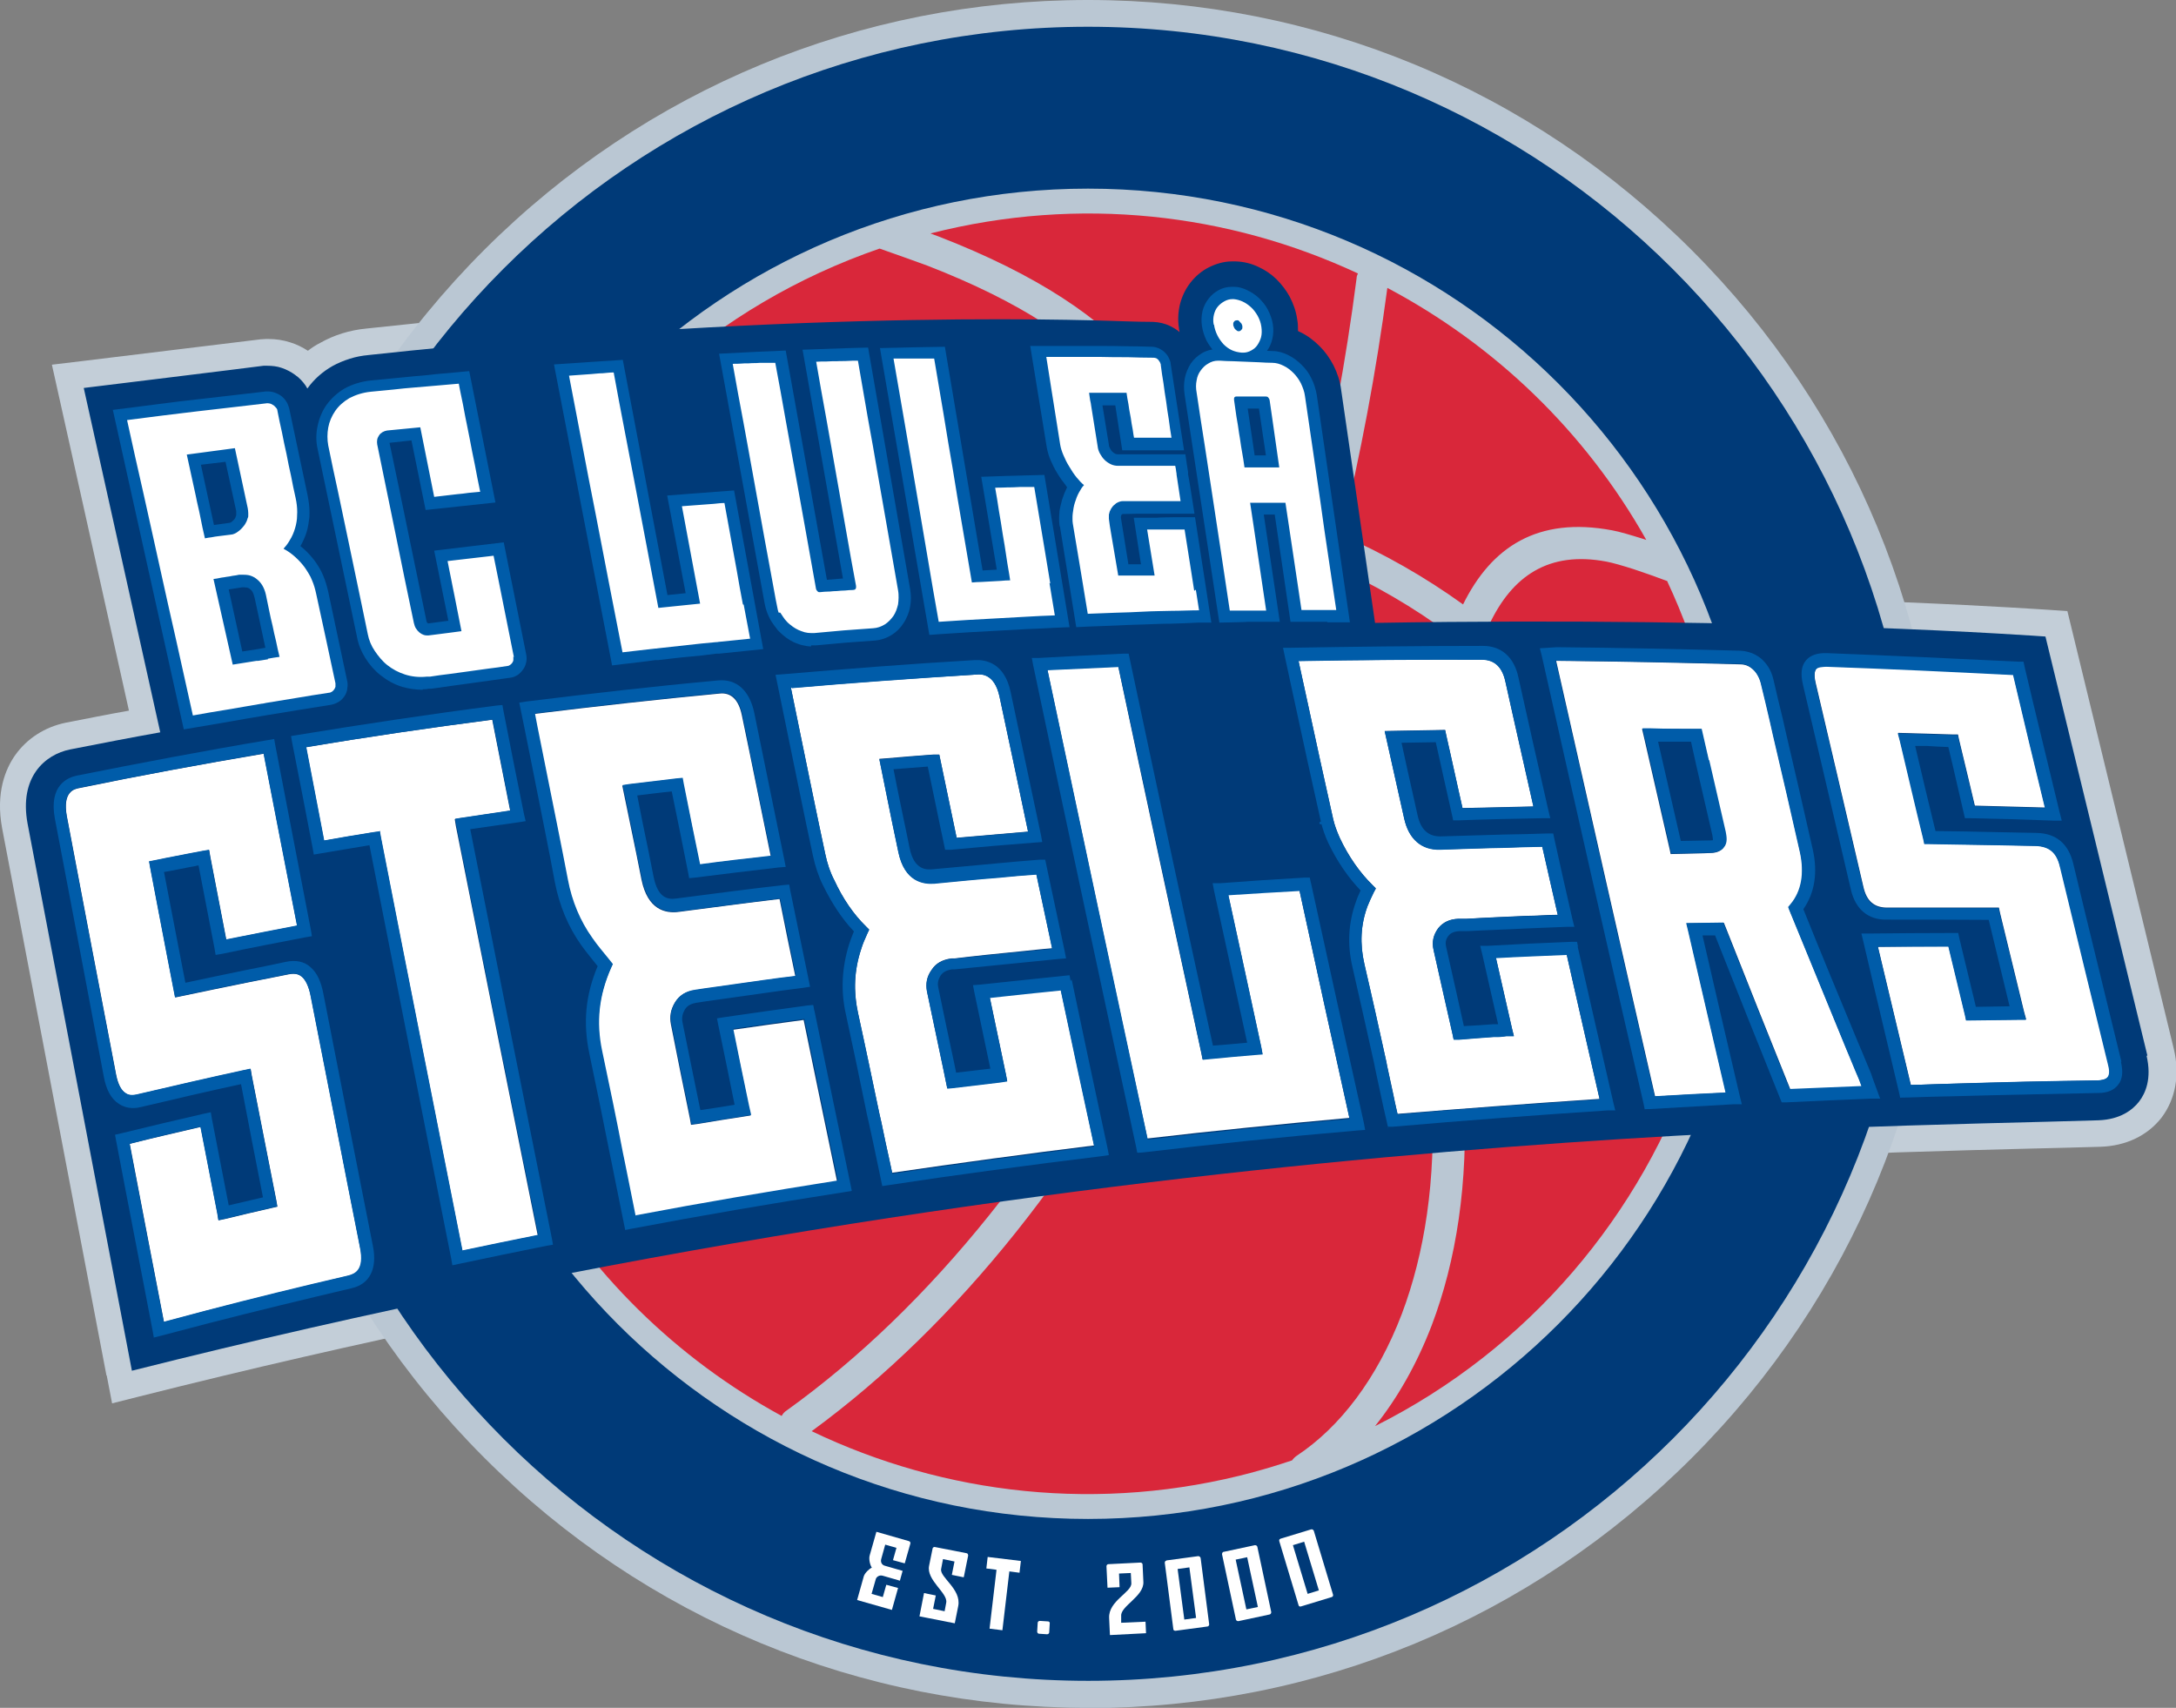 <?xml version="1.0" encoding="UTF-8"?>
<svg id="Layer_1" xmlns="http://www.w3.org/2000/svg" width="813.4" height="638.3" version="1.1" viewBox="0 0 813.4 638.3">
  <rect x="0" y="0" width="813.4" height="638.3" fill="#808080" stroke="none"/>
  <!-- Generator: Adobe Illustrator 29.3.1, SVG Export Plug-In . SVG Version: 2.1.0 Build 151)  -->
  <defs>
    <style>
      .st0, .st1 {
        fill: none;
      }

      .st2 {
        fill: #c3ced8;
      }

      .st3 {
        fill: #003a78;
      }

      .st1 {
        stroke: #005ca9;
        stroke-linecap: round;
        stroke-linejoin: round;
      }

      .st4 {
        fill: #d9273a;
        fill-rule: evenodd;
      }

      .st5 {
        fill: #bac7d3;
      }

      .st6 {
        fill: #fff;
      }

      .st7 {
        fill: #005ca9;
      }
    </style>
  </defs>
  <path class="st2" d="M39.8,514.1S3.5,323.6.8,309.6c-2.5-13.4,1.3-22.3,4.9-27.4,4.4-6.2,11.1-10.5,18.9-12.1,7.8-1.5,15.6-3.1,23.6-4.5l-28.8-129.3,10.9-1.3c2.6-.3,63-7.7,67.3-8.2h.2s1.6-.1,1.6-.1h.9c2.8,0,5.6.4,8.3,1.3,2.3.7,4.5,1.8,6.5,3.1,1.4-1.1,2.9-2.1,4.5-2.9,5.3-3,11.1-4.8,17.3-5.4,102.9-11.2,185.6-13.5,236.8-13.5s32.6.3,46.5.8c.6,0,1,0,1.2,0,3.3,0,6.7,0,10,.2.1,0,.2,0,.4,0,1.1-4,3-7.7,5.6-11,2.7-3.5,6.1-6.2,10.1-8.2,3.9-2,8.3-3.1,12.7-3.3h1.6s.8,0,.8,0c4.2.2,8.4,1.2,12.3,3.1,3.4,1.6,6.4,3.7,9.2,6.3,2.8,2.7,5.1,5.7,7,9.1,1.9,3.6,3.2,7.4,3.9,11.4,2,1.4,3.9,2.9,5.6,4.7,2.8,2.8,5.2,6.1,7,9.7,2,3.8,3.2,7.9,3.8,12l11.4,78.6c16.6-.2,33.4-.4,50-.4,114.8,0,191.9,5.6,192.7,5.6l7.3.5s37.7,154.9,39.8,163.7c2.3,9.7.6,18.7-4.6,25.6-5.2,6.7-13.3,10.6-22.8,10.9-7.7.2-16.5.5-26.7.7-112.7,2.9-376.5,9.5-706.3,92.6l-10.3,2.6-2-10.4h0Z"/>
  <path class="st3" d="M715.9,319.1c0,170.7-138.4,309.1-309.1,309.1S97.6,489.9,97.6,319.1,236,10,406.7,10s309.1,138.4,309.1,309.1ZM406.7,70.5c-137.3,0-248.6,111.3-248.6,248.6s111.3,248.6,248.6,248.6,248.6-111.3,248.6-248.6-111.3-248.6-248.6-248.6h0Z"/>
  <g>
    <path class="st5" d="M406.7,638.3c-85.2,0-165.4-33.2-225.7-93.5s-93.5-140.4-93.5-225.7,33.2-165.4,93.5-225.7C241.3,33.2,321.5,0,406.7,0s165.4,33.2,225.7,93.5c60.3,60.3,93.5,140.4,93.5,225.7s-33.2,165.4-93.5,225.7c-60.3,60.3-140.4,93.5-225.7,93.5h0Z"/>
    <path class="st3" d="M715.9,319.1c0,170.7-138.4,309.1-309.1,309.1S97.6,489.9,97.6,319.1,236,10,406.7,10s309.1,138.4,309.1,309.1ZM406.7,70.5c-137.3,0-248.6,111.3-248.6,248.6s111.3,248.6,248.6,248.6,248.6-111.3,248.6-248.6-111.3-248.6-248.6-248.6h0Z"/>
  </g>
  <path class="st4" d="M468.6,550.2c-57.4,15.4-115.5,8.5-165.2-15.3,55-40.2,102.3-100.4,138.9-173,23.1-45.8,42-96.6,56-150.4,15.5,7,30.2,15.5,43.9,25.7-2.2,6.4-4,13.5-5.4,21.1-7.6,40.6-4.6,96-1.8,146.8l.2,4.4c1.7,31.5-2.7,59.1-11.2,81.6-9.2,24.1-23.1,42.3-39.3,53-.7.5-1.3,1.1-1.7,1.7-4.8,1.6-9.6,3.1-14.5,4.4h0ZM292.2,529.2c-39.1-21.3-72.3-53.5-94.6-93.7-.3-2-.6-4-.7-6h0c-.6-8.4.6-15.6,1.1-17.9,7.8-32.2,55.9-59.8,106.7-89,30.8-17.7,62.5-36,87.6-56.6,21.5-17.6,38-37.4,46-57.9,1.9-4.8,3.3-9.7,4.2-14.5,13,2.8,25.8,6.4,38.2,10.8,2.2.8,4.4,1.6,6.6,2.5-13.8,53.6-32.5,104.2-55.5,149.7-36.4,72.1-83.3,131.5-137.8,170.6-.8.5-1.4,1.2-1.8,2h0ZM186,411.6c-4.1-9.8-7.6-20-10.4-30.5-14-52.4-9.6-105.3,9.4-151.9,3.6-1.6,7-3.1,9.4-4.1,1-.4,1.8-.8,2.8-1.2,30.9-13.8,65.1-24.4,100.6-30.8,44.1-7.9,89.9-9.2,133.1-1.7-.8,4.2-2,8.3-3.6,12.5-7.2,18.5-22.4,36.6-42.4,53-24.5,20-55.7,38-86,55.5-53.1,30.5-103.2,59.4-112.3,96.5-.2.6-.3,1.5-.5,2.7h0ZM192.3,213.1c27.1-54.8,75-99,136.5-120.2,6.3,2.2,15.5,5.5,17.9,6.4,34.8,13.5,57.6,28.8,70.8,44.9,7.9,9.6,12.3,19.6,13.7,29.5.3,1.9.4,3.8.5,5.7-44.4-7.5-91.2-6.2-136.2,1.9-36.3,6.5-71.5,17.4-103.2,31.6h-.1s0,0,0,0ZM348,87.2c55.5-14.1,111.4-7.5,159.6,15-.3.6-.5,1.2-.5,1.8-4,31.1-9.7,61.7-16.9,91.4-1.8-.7-3.7-1.4-5.5-2.1-13.3-4.8-27-8.6-41.1-11.6,0-3.2-.2-6.4-.7-9.6-1.7-12-7-23.9-16.3-35.3-14.4-17.6-38.8-34.1-75.7-48.4-.6-.2-1.7-.6-3-1.1h0ZM518.6,107.6c40,21.2,73.9,53.5,96.8,94.2l-1.2-.4c-4.5-1.4-8.8-2.7-11.6-3.2-27.8-5.2-45.1,6.2-55.7,27.7-14.3-10.3-29.6-19-45.6-26,7.3-30,13.1-60.8,17.3-92.3h0ZM623.2,217.2c5.9,12.6,10.8,26,14.6,40,10.3,38.4,10.6,77.1,2.6,113.3-4.4-17.6-10-33.9-16.7-48.8-16.5-37-39.6-66.1-67-88.3,8.5-18,22.1-27.6,43.8-23.5,2.2.4,6,1.5,10.1,2.8,4.5,1.5,9.3,3.2,12.7,4.5h0ZM633.6,395.1c-19.8,58.9-62.1,109.1-119.6,137.9,8.4-10.5,15.6-23.1,21.2-37.7,9.1-24,13.8-53.2,12-86.5l-.2-4.4c-2.7-50.2-5.7-104.9,1.6-144,1-5.5,2.3-10.6,3.7-15.4,24.8,20.8,45.6,47.6,60.7,81.4,9,20.3,16.1,43.1,20.7,68.6h0Z"/>
  <path class="st3" d="M98.7,136.8c-4.3.5-67.2,8.2-67.2,8.2M802.7,394.5c-2.1-8.8-38.1-156.6-38.1-156.6,0,0-102.6-7.6-250.6-5.1l-12.7-87.3c-.4-3.1-1.4-6.1-2.8-8.9-1.4-2.7-3.1-5.1-5.2-7.2-2.2-2.2-4.6-4-7.3-5.3-.3-.1-.5-.2-.8-.4,0-1.4,0-2.8-.3-4.3-.4-3-1.4-5.8-2.8-8.5-1.3-2.4-3-4.6-5-6.6-2-1.9-4.2-3.4-6.6-4.5-2.7-1.3-5.5-2-8.5-2.1h-1.6c-2.9,0-5.9.9-8.5,2.2-2.6,1.3-4.9,3.2-6.8,5.6-1.9,2.4-3.2,5.1-4,8.1-.7,2.9-.9,6-.4,9.1,0,.5.2.9.2,1.4-1-.9-2.2-1.6-3.4-2.2-2-1-4.2-1.5-6.5-1.6-3.3,0-6.6-.1-10-.2-3.4,0-116.1-5.5-283.3,12.6-4.9.5-9.4,1.9-13.4,4.1-3.7,2.1-6.9,4.9-9.4,8.4-.2-.3-.4-.6-.6-1-1.1-1.6-2.4-3-4-4.1-1.5-1.1-3.2-2-5-2.6-1.7-.6-3.6-.8-5.4-.8h-1.4c-4.3.6-67.2,8.3-67.2,8.3l28.6,128.7c-11.2,2-22.5,4.2-33.7,6.4-9.4,1.9-19.1,10.3-15.9,27.7,2.7,14,39,204.5,39,204.5,360.6-90.8,642.5-90.6,735.1-93.6,8.2-.3,12.8-3.9,15.2-7,2.4-3.1,4.8-8.6,2.8-17.1h0ZM137.8,132.7c-4.9.4-9.4,1.9-13.4,4.1"/>
  <g>
    <path class="st7" d="M207.1,136.2l13.4-.9,12.3-.8,16.7,87.9,6.8-.7-6.9-36.5,9-.7,8-.6,8-.6,10.9,59.3-4.8.5c-3.9.4-7.8.8-11.7,1.2h-1c-3.6.5-7.2.9-10.8,1.2s-7.2.8-10.9,1.2h-1.1c-4,.6-8,1-12.1,1.5l-4.1.5-21.7-112.4h0Z"/>
    <path class="st6" d="M277.7,225.9c-.8-4.2-1.6-8.5-2.3-12.7-.8-4.2-1.5-8.4-2.3-12.6-.8-4.2-1.5-8.4-2.3-12.6h0c0,0-.2,0-.2,0-1.2,0-2.5.2-3.7.3-1.3.1-2.7.2-4,.3-1.3.1-2.7.2-4,.3s-2.7.2-4,.3c.6,3,1.1,6,1.7,9.1.6,3,1.1,6.1,1.7,9.1.6,3,1.1,6.1,1.7,9.1.6,3,1.1,6.1,1.7,9.1-1.3.1-2.6.3-3.9.4s-2.6.3-3.9.4c-1.3.1-2.6.3-3.9.4-1.3.1-2.6.3-3.9.4-1.4-7.4-2.8-14.8-4.2-22.2-1.4-7.4-2.8-14.7-4.2-22.1-1.4-7.3-2.8-14.6-4.2-21.9-1.4-7.3-2.8-14.6-4.1-21.8-1.4,0-2.8.2-4.1.3-1.4,0-2.8.2-4.2.3-1.4.1-2.8.2-4.2.3-1.4.1-2.8.2-4.2.3h0c1.6,8.5,3.3,17,4.9,25.6,1.6,8.6,3.3,17.2,5,25.8,1.7,8.6,3.3,17.3,5,25.9,1.7,8.7,3.4,17.4,5.1,26.1,4-.5,8.1-.9,12.1-1.4.4,0,.7,0,1.1-.1,3.6-.4,7.3-.8,10.9-1.2,3.6-.4,7.2-.8,10.8-1.1.3,0,.7,0,1-.1,3.9-.4,7.8-.8,11.8-1.2-.8-4.2-1.6-8.5-2.4-12.7h0Z"/>
    <path class="st7" d="M329,130.1l12.8-.3,11.4-.2,14.1,83.6,5.3-.3-5.8-34.7,8.8-.3,7.3-.2,7.5-.2,9.4,56.9-5,.2c-3.5.2-7.1.4-10.7.5-3.6.2-7.2.4-10.8.6-3.6.2-7.2.4-10.9.6-3.6.2-7.3.5-11,.7l-4,.3-18.5-107.4h0Z"/>
    <path class="st6" d="M392.6,218.1c-.7-4-1.3-8.1-2-12.1-.7-4-1.3-8-2-12-.7-4-1.3-8-2-12-1.2,0-2.4,0-3.6,0s-2.4,0-3.6.1-2.4,0-3.7.1-2.5,0-3.7.1c.5,2.9,1,5.7,1.4,8.6.5,2.9,1,5.8,1.4,8.6.5,2.9,1,5.8,1.4,8.7s1,5.8,1.4,8.7c-1.2,0-2.4.1-3.5.2s-2.4.1-3.6.2-2.4.1-3.6.2c-1.2,0-2.4.1-3.6.2-1.2-7.1-2.4-14.1-3.6-21.1-1.2-7-2.4-14-3.5-21-1.2-7-2.4-13.9-3.5-20.9-1.2-6.9-2.3-13.8-3.5-20.7-1.3,0-2.5,0-3.8,0-1.3,0-2.5,0-3.8,0-1.3,0-2.5,0-3.8,0-1.3,0-2.5,0-3.8,0,1.4,8.1,2.8,16.2,4.2,24.3,1.4,8.1,2.8,16.3,4.2,24.5,1.4,8.2,2.8,16.4,4.2,24.7,1.4,8.3,2.8,16.6,4.3,24.9,3.7-.2,7.3-.5,11-.7,3.6-.2,7.3-.4,10.9-.6,3.6-.2,7.2-.4,10.8-.6,3.6-.2,7.1-.4,10.7-.5-.7-4-1.3-8.1-2-12.1h0Z"/>
    <path class="st7" d="M464,136.1c-1.9,0-3.7-.5-5.4-1.3-1.6-.7-3.1-1.8-4.4-3.1s-2.3-2.8-3.2-4.4c-.8-1.7-1.4-3.5-1.7-5.4-.3-1.9-.2-3.8.2-5.6.4-1.7,1.2-3.3,2.3-4.7,1-1.3,2.3-2.4,3.8-3.2,1.5-.8,3.1-1.2,4.8-1.2h1c1.6,0,3.3.5,4.9,1.3,1.5.7,3,1.7,4.3,2.9,1.3,1.3,2.5,2.7,3.3,4.3.9,1.7,1.6,3.6,1.9,5.5.3,1.9.2,3.8-.2,5.5-.4,1.7-1.1,3.3-2.2,4.7-1,1.4-2.3,2.4-3.8,3.2-1.5.8-3.1,1.2-4.8,1.3h-.9,0Z"/>
    <path class="st7" d="M396.1,196.7c-.1-.8-.2-1.6-.2-2.5,0-.8,0-1.6.1-2.5,0-.8.2-1.6.4-2.5.2-.8.4-1.6.6-2.4.5-1.6,1.1-3.1,1.8-4.5,0,0,0-.1.1-.2-.2-.2-.4-.4-.5-.7-.5-.7-1.1-1.4-1.6-2.1-.5-.7-1-1.5-1.5-2.3-1-1.6-1.8-3.2-2.5-4.8-.8-1.8-1.2-3.4-1.5-4.9l-6.2-38h5.2c3.4,0,6.8,0,10.2,0,3.4,0,6.7,0,10.1,0,3.4,0,6.7,0,10,.1,3.3,0,6.6.1,10,.2,1,0,1.9.3,2.8.7.7.4,1.4.8,2,1.4.6.6,1.1,1.2,1.4,1.9.2.4.4.8.5,1.1.2.4.3.9.3,1.3l5,32.3h-12.2c0,0-10.9,0-10.9,0l-2.6-16.8h-4.8s2.4,14.7,2.4,14.7c0,.5.2,1,.5,1.5.2.4.5.9.9,1.2.3.3.6.5,1,.7.3.1.6.2.9.2h5.4s5.4,0,5.4,0h5.3c1.8,0,9.2,0,9.2,0l.6,4.1.4,2.5h0v.9c.1,0,1.6,9.6,1.6,9.6l.8,5.1h-5.2c-1.8,0-3.5,0-5.3,0-1.8,0-3.5,0-5.3,0h-5.3c0,0-5.4.1-5.4.1-.1,0-.2,0-.3,0,0,0-.1,0-.2.1-.2.1-.3.2-.3.2,0,0-.1.2-.1.3,0,.1,0,.2-.1.3,0,.1,0,.2,0,.3v.2l2.8,17.4h4.7c0-.1-2.7-17.4-2.7-17.4h8.6c0-.1,7-.2,7-.2h7.3c0,0,6.1,39.4,6.1,39.4h-5.1c-3.4.2-6.8.3-10.2.4-3.4,0-6.9.2-10.3.3-3.5.1-6.9.2-10.4.4-3.5.1-7,.3-10.5.4l-4,.2-6.1-37.7h0Z"/>
    <path class="st6" d="M446.4,220.8c-.4-2.6-.8-5.1-1.2-7.7-.4-2.6-.8-5.1-1.2-7.6-.4-2.5-.8-5.1-1.2-7.6-1.1,0-2.3,0-3.5,0s-2.3,0-3.5,0-2.3,0-3.5,0h0c-1.2,0-2.3,0-3.5,0,.2,1.4.5,2.9.7,4.3.2,1.4.5,2.9.7,4.3.2,1.4.5,2.9.7,4.3.2,1.4.5,2.9.7,4.3-1.1,0-2.3,0-3.4,0-1.1,0-2.3,0-3.4,0s-2.3,0-3.4,0-2.3,0-3.4,0c-.3-1.8-.6-3.6-.9-5.3-.3-1.8-.6-3.6-.9-5.3s-.6-3.5-.9-5.3-.6-3.5-.8-5.3c0-.4,0-.7,0-1.1,0-.4,0-.7.2-1.1,0-.4.2-.7.4-1.1s.3-.7.6-1c.3-.5.8-.9,1.3-1.3.1-.1.2-.2.4-.3.7-.4,1.5-.7,2.3-.7h.3c1.8,0,3.6,0,5.4,0,1.8,0,3.6,0,5.3,0,1.8,0,3.5,0,5.3,0,1.8,0,3.5,0,5.3,0-.2-1.1-.3-2.2-.5-3.3-.2-1.1-.3-2.2-.5-3.3-.2-1.1-.3-2.2-.5-3.3h0c0-.3,0-.6-.1-.9-.1-.8-.2-1.6-.4-2.4h0c-1.8,0-3.5,0-5.3,0h-5.3c-1.8,0-3.6,0-5.4,0-1.8,0-3.6,0-5.4,0-.9,0-1.9-.2-2.7-.6-.8-.4-1.6-.9-2.3-1.6s-1.2-1.4-1.7-2.3c-.5-.9-.8-1.8-.9-2.8-.3-1.7-.5-3.3-.8-5-.3-1.7-.5-3.3-.8-5-.3-1.7-.5-3.3-.8-5-.1-.7-.2-1.5-.4-2.2-.1-.9-.3-1.8-.4-2.8h0c1.2,0,2.3,0,3.5,0s2.3,0,3.5,0c1.2,0,2.3,0,3.5,0,1.1,0,2.3,0,3.5,0,.2,1.4.4,2.8.7,4.2.2,1.4.4,2.8.7,4.2s.4,2.8.7,4.2.4,2.8.7,4.2h3.5c1.2,0,2.4,0,3.5,0,1.2,0,2.3,0,3.5,0,1.2,0,2.3,0,3.5,0h0c-.4-2.3-.7-4.5-1-6.8-.4-2.3-.7-4.5-1-6.8-.4-2.3-.7-4.5-1-6.8-.4-2.2-.7-4.5-1-6.8,0-.2,0-.4-.1-.5s-.1-.3-.2-.5c-.2-.3-.4-.6-.6-.9-.3-.2-.5-.5-.8-.6-.3-.1-.6-.2-.9-.2-3.3,0-6.6-.1-9.9-.2-3.3,0-6.7,0-10-.1-3.4,0-6.7,0-10.1,0-3.4,0-6.8,0-10.2,0h0c.4,2.7.9,5.4,1.3,8.2s.9,5.5,1.3,8.2c.4,2.7.9,5.5,1.3,8.2.4,2.7.9,5.5,1.3,8.2.2,1.2.6,2.5,1.2,3.9.6,1.4,1.3,2.9,2.2,4.3.4.7.9,1.4,1.3,2.1.5.7.9,1.3,1.4,1.9,1,1.2,1.9,2.2,2.8,2.9-.7.7-1.3,1.7-1.9,2.8-.6,1.1-1.1,2.4-1.5,3.7-.2.7-.4,1.3-.5,2s-.2,1.4-.3,2-.1,1.3-.1,2c0,.6,0,1.3.1,1.8.5,2.8.9,5.6,1.4,8.4.5,2.8.9,5.6,1.4,8.4.5,2.8.9,5.6,1.4,8.5s.9,5.6,1.4,8.5c3.5-.1,7-.3,10.5-.4s7-.2,10.4-.4,6.9-.2,10.4-.3c3.4,0,6.9-.2,10.3-.2-.4-2.6-.8-5.1-1.2-7.7h0ZM407,147.1c0,.5.2,1,.2,1.5,0-.5-.2-1-.2-1.5h0Z"/>
    <path class="st7" d="M496.2,232.4h-13.8s-5.9-40.1-5.9-40.1h-4.1c0,0,6,40.1,6,40.1h-11.9c0,.1-10.7.3-10.7.3l-13-85.3c-.3-2.1-.3-4.1.1-6.1.4-2,1.2-3.8,2.2-5.4,1.1-1.6,2.5-2.9,4.2-3.9,1.7-1,3.6-1.5,5.7-1.6h.8l5.2.2,9.8.4,4.9.2c2,0,4.1.6,6,1.6,1.8.9,3.4,2.1,4.9,3.6,1.5,1.5,2.7,3.1,3.6,5,1,1.9,1.6,4,2,6.1l12.4,85.1h-8.5c0,0,0,0,0,0ZM473.2,170.2l-2.6-17.5h-4.2c0-.1,2.6,17.5,2.6,17.5h4.2c0,0,0,0,0,0Z"/>
    <path class="st6" d="M499.5,228c-1-6.8-2-13.5-3-20.2-1-6.7-2-13.4-2.9-20.1-1-6.7-1.9-13.3-2.9-19.9-1-6.6-1.9-13.2-2.9-19.8-.2-1.6-.8-3.2-1.5-4.7-.7-1.4-1.7-2.8-2.8-3.9-1.1-1.1-2.4-2.1-3.7-2.7-1.4-.7-2.8-1.1-4.2-1.1-1.6,0-3.2-.1-4.9-.2s-3.2-.1-4.9-.2-3.2-.1-4.9-.2c-1.6,0-3.3-.1-4.9-.2h-.7c-1.4,0-2.6.4-3.7,1.1-1.1.6-2,1.5-2.8,2.6s-1.3,2.3-1.5,3.7c-.3,1.4-.3,2.9,0,4.5,1,6.7,2,13.4,3.1,20.2,1,6.8,2.1,13.5,3.1,20.3,1,6.8,2.1,13.6,3.1,20.4,1,6.9,2.1,13.7,3.1,20.6,1.1,0,2.3,0,3.4,0s2.3,0,3.4,0,2.2,0,3.4,0c1.1,0,2.2,0,3.4,0-.5-3.4-1-6.8-1.5-10.1-.5-3.4-1-6.7-1.5-10.1s-1-6.7-1.5-10.1-1-6.7-1.5-10c1.1,0,2.2,0,3.3,0,1.1,0,2.2,0,3.3,0,1.1,0,2.2,0,3.3,0,1.1,0,2.2,0,3.3,0,.5,3.3,1,6.6,1.5,10,.5,3.3,1,6.7,1.5,10,.5,3.3,1,6.7,1.5,10s1,6.7,1.5,10.1h9.9c1.1,0,2.2,0,3.3,0h0ZM475.1,174.7c-1.1,0-2.2,0-3.3,0-1.1,0-2.2,0-3.3,0-1.1,0-2.2,0-3.3,0-.3-2.1-.6-4.2-1-6.3s-.6-4.2-1-6.3c-.3-2.1-.6-4.2-1-6.3-.3-2.1-.6-4.2-.9-6.3,0-.2,0-.4,0-.5s0-.3.1-.4c0-.1.1-.2.3-.3s.2-.1.4-.1h.1c.9,0,1.8,0,2.8,0,.9,0,1.8,0,2.8,0,.9,0,1.8,0,2.7,0s1.8,0,2.7,0c.2,0,.4,0,.5.1.2,0,.3.2.4.3.1.1.2.3.3.4s.1.4.2.6c.3,2.1.6,4.2.9,6.2.3,2.1.6,4.2.9,6.3s.6,4.2.9,6.3c.3,2.1.6,4.2.9,6.3-1.1,0-2.2,0-3.3,0h0Z"/>
    <path class="st7" d="M303.2,241.6c-1.1,0-2.2-.2-3.4-.5-.5-.1-1.1-.3-1.6-.5-2.1-.7-4-1.9-5.7-3.4-.4-.4-.8-.7-1.2-1.1-.4-.4-.8-.8-1.1-1.3-.7-.9-1.4-1.8-2-2.8-1.2-2.1-2-4.3-2.4-6.6l-17-93.2,13.8-.7,7.2-.3,3.9-.2,15.4,85.7,6-.5-15.1-85.5,17.1-.6,7.4-.2,15.7,90.2c.2,1.2.3,2.3.3,3.4,0,1.1-.1,2.2-.3,3.3-.2,1.1-.5,2.1-.9,3.1s-.9,2-1.5,2.9c-1.2,1.9-2.7,3.4-4.5,4.5-1.9,1.2-4,1.9-6.3,2.1l-5.5.4-5.5.4-5.5.5-5.5.5c-.4,0-.8,0-1.2,0h-.6Z"/>
    <path class="st6" d="M335.8,221.2c-1.3-7.3-2.5-14.6-3.8-21.8-1.3-7.2-2.5-14.5-3.8-21.7-1.2-7.2-2.5-14.4-3.8-21.5-1.2-7.1-2.5-14.3-3.7-21.4-1.3,0-2.6,0-3.9.1s-2.6,0-3.9.1c-1.3,0-2.6,0-3.9.1-1.3,0-2.6,0-3.9.1h0c1.2,6.9,2.4,13.8,3.7,20.8,1.2,6.9,2.5,13.9,3.7,20.9,1.2,7,2.5,14,3.7,21,1.2,7,2.5,14.1,3.8,21.1,0,.2,0,.4,0,.6,0,.2-.1.4-.2.5-.1.1-.2.3-.4.3s-.3.1-.5.1c-1,0-2,.1-3,.2-1,0-2,.1-3,.2-1,0-1.9.1-2.9.2,0,0-.1,0-.2,0,0,0-.1,0-.2,0-1,0-1.9.1-2.9.2-.2,0-.4,0-.6,0s-.3-.1-.5-.3c-.1-.1-.3-.3-.4-.5-.1-.2-.2-.4-.2-.6-1.3-7.1-2.5-14.2-3.8-21.3-1.3-7.1-2.5-14.1-3.8-21.1-1.3-7-2.5-14-3.8-21-1.2-7-2.5-13.9-3.8-20.9-.3,0-.7,0-1,0h0c-.4,0-.7,0-1.1,0s-.7,0-1.1,0-.7,0-1.1,0c-1,0-1.9,0-2.9.1-.9,0-1.9,0-2.8.1h-.1c-1,0-1.9,0-2.9.1s-2,0-2.9.1c1.3,7.3,2.6,14.5,4,21.8,1.3,7.3,2.7,14.6,4,22,1.3,7.4,2.7,14.7,4,22.1,1.4,7.4,2.7,14.8,4.1,22.3s1,3.6,1.9,5.1c.5.8,1,1.5,1.5,2.2.3.3.6.7.9,1,.3.3.6.6,1,.9,1.3,1.1,2.8,2,4.3,2.5.4.1.8.3,1.2.4.8.2,1.6.3,2.4.3.4,0,.8,0,1.2,0,1.8-.2,3.7-.3,5.5-.5,1.8-.2,3.7-.3,5.5-.5,1.8-.1,3.7-.3,5.5-.4,1.8-.1,3.7-.3,5.5-.4,1.6-.1,3-.6,4.3-1.4,1.3-.8,2.3-1.9,3.2-3.1.4-.6.8-1.3,1.1-2.1s.5-1.5.7-2.3c.1-.8.2-1.6.2-2.5,0-.9,0-1.8-.2-2.7h0Z"/>
    <path class="st7" d="M158,257.8c-2.6,0-5.2-.4-7.7-1.1-2.9-.9-5.6-2.4-8-4.3-2.3-1.8-4.2-4-5.7-6.4-1.5-2.4-2.6-5-3.1-7.7l-14.8-70.6c-.6-2.7-.6-5.6,0-8.4.6-2.9,1.7-5.6,3.3-7.9,1.8-2.5,4.1-4.6,6.8-6.2,2.9-1.6,6.2-2.6,9.8-3,2.8-.3,5.5-.5,8.3-.8,2.8-.3,5.5-.5,8.2-.8,2.7-.2,5.5-.5,8.2-.8,2.7-.2,12.1-1.1,12.1-1.1l9.8,49.1-13.9,1.5-12.2,1.3-5.3-26-8.2.9,3.5,16.7,10.3,49.8c0,.2.1.5.2.6,0,.1.2.2.3.3,0,0,.2.1.2.1h0l7.5-1-5.3-26.2,13.4-1.6,12.6-1.5,8.4,41.9c.2,1,.2,2,0,2.9-.2.9-.5,1.8-1.1,2.6-.5.8-1.2,1.5-2,2.1-.9.6-1.9,1-2.9,1.1l-7.2,1-7.2,1c-2.4.3-4.8.7-7.3,1l-7.7,1.1h-1.1c-.7.2-1.4.2-2.1.2h0Z"/>
    <path class="st6" d="M192.1,245.6c-.6-3.2-1.3-6.3-1.9-9.5s-1.3-6.3-1.9-9.5c-.6-3.2-1.3-6.3-1.9-9.5-.6-3.1-1.3-6.3-1.9-9.4-1.4.2-2.8.3-4.3.5-1.4.2-2.9.3-4.3.5s-2.9.3-4.3.5-2.9.3-4.3.5c.4,2.2.9,4.4,1.3,6.5.4,2.2.9,4.4,1.3,6.5s.9,4.4,1.3,6.6c.4,2.2.9,4.4,1.3,6.6-1,.1-2,.3-3,.4-1,.1-2,.3-3.1.4-1,.1-2.1.3-3.1.4-1.1.1-2.1.3-3.2.4-.6,0-1.1,0-1.7-.2-.6-.2-1.1-.5-1.6-.9s-.9-.9-1.3-1.5c-.4-.6-.6-1.3-.8-2.1-1.2-5.6-2.3-11.2-3.5-16.8-1.1-5.6-2.3-11.1-3.4-16.7-1.1-5.6-2.3-11.1-3.4-16.6-1.1-5.5-2.3-11.1-3.4-16.6-.1-.6-.1-1.2,0-1.8.1-.6.4-1.1.7-1.6s.8-.9,1.3-1.2c.5-.3,1.1-.5,1.7-.6,1-.1,2.1-.2,3.1-.3,1-.1,2.1-.2,3.1-.3s2.1-.2,3.1-.3c1-.1,2.1-.2,3.1-.3.4,2.2.9,4.3,1.3,6.5.4,2.2.9,4.3,1.3,6.5.4,2.2.9,4.3,1.3,6.5l1.3,6.5c1.4-.2,2.9-.3,4.3-.5,1.4-.2,2.9-.3,4.3-.5,1.4-.1,2.9-.3,4.3-.5,1.4-.1,2.9-.3,4.3-.4-.7-3.4-1.4-6.8-2-10.1-.7-3.4-1.4-6.8-2-10.1s-1.4-6.7-2-10.1-1.4-6.7-2-10.1c-2.7.2-5.4.5-8.1.7-2.7.2-5.4.5-8.2.7s-5.5.5-8.2.8c-2.8.3-5.5.5-8.3.8-3.1.3-5.8,1.2-8.1,2.4-2.2,1.3-4,2.9-5.3,4.8-1.3,1.9-2.2,4-2.6,6.2s-.4,4.5,0,6.7c1.2,5.8,2.4,11.7,3.7,17.5,1.2,5.9,2.5,11.7,3.7,17.6,1.2,5.9,2.5,11.8,3.7,17.7,1.2,5.9,2.5,11.8,3.7,17.8.4,2.1,1.3,4.3,2.6,6.2s2.8,3.8,4.7,5.3,4.1,2.7,6.6,3.5,5.2,1.1,8.1.8c.1,0,.2,0,.3,0,.1,0,.2,0,.3,0,.1,0,.2,0,.3,0,.1,0,.2,0,.3,0,2.4-.4,4.9-.7,7.3-1,2.4-.3,4.9-.7,7.3-1,2.4-.3,4.8-.7,7.2-1,2.4-.3,4.8-.6,7.2-1,.4,0,.7-.2,1-.4.3-.2.6-.5.8-.8.2-.3.4-.7.4-1.1,0-.4,0-.8,0-1.2h0Z"/>
    <path class="st7" d="M42.1,153.2l4.8-.6c4.5-.6,8.9-1.1,13.3-1.7,4.4-.6,8.8-1.1,13.2-1.6,4.4-.5,8.7-1,13.1-1.5,4.3-.5,8.6-1,12.9-1.5h.4s.2,0,.2,0c.9,0,1.7.1,2.6.4.9.3,1.7.7,2.4,1.2.7.5,1.4,1.2,1.9,2,.6.8.9,1.7,1.2,2.7l6.9,32.6c.4,2.1.7,4.2.7,6.2,0,1,0,2.1-.2,3-.1,1-.3,2-.5,3-.4,1.9-1.2,3.8-2.1,5.6-.2.4-.4.7-.6,1.1.4.3.8.7,1.2,1,1.6,1.4,3,3,4.2,4.6.6.9,1.2,1.7,1.7,2.6.5.9,1,1.8,1.4,2.8.8,1.9,1.4,3.9,1.9,6.1l7.1,33.4c.2.9.2,1.8,0,2.7v.2s0,.1,0,.1c-.1.5-.2.9-.4,1.4-.2.5-.4.9-.7,1.3-.6.8-1.2,1.5-2.1,2-.8.5-1.8.9-2.8,1.1-4.2.7-8.3,1.3-12.5,2-3.6.6-7.3,1.2-11,1.8l-1.7.3c-4.2.7-8.5,1.4-12.8,2.2-4.3.7-8.6,1.5-12.9,2.2l-4.2.7-26.5-119.3h0ZM90.5,243.5l5.2-.8,3.5-.6-4-18.6c-.2-.9-.5-1.7-.8-2.3-.3-.5-.6-.8-1-1.1-.2-.1-.3-.2-.5-.3-.2,0-.4-.2-.6-.2-.4,0-.7-.1-1.1-.1,0,0-.4,0-.4,0h-.2s-5.1.8-5.1.8l5.1,23.3h0ZM80.1,196.2l5.7-.8s.2,0,.3-.1c0,0,.2-.1.3-.1.4-.3.8-.7,1.2-1.1.2-.2.3-.5.4-.7.1-.2.2-.5.3-.8,0-.1,0-.2,0-.4,0-.1,0-.2,0-.4,0-.3,0-.5,0-.8l-4-18.4-5,.6-4.2.5,4.9,22.6h0Z"/>
    <path class="st6" d="M125.4,255.4c-.6-2.8-1.2-5.6-1.8-8.4s-1.2-5.6-1.8-8.4c-.6-2.8-1.2-5.6-1.8-8.3s-1.2-5.6-1.8-8.3c-.4-1.9-.9-3.6-1.6-5.2-.3-.8-.7-1.6-1.2-2.4s-.9-1.5-1.4-2.2c-1-1.4-2.2-2.7-3.5-3.9-1.3-1.2-2.8-2.3-4.5-3.2.3-.4.6-.8.9-1.1.8-1,1.4-2,2-3.1.8-1.5,1.3-3,1.7-4.6.2-.8.3-1.6.4-2.4,0-.8.1-1.7.1-2.5,0-1.7-.2-3.5-.6-5.3-.6-2.7-1.2-5.4-1.7-8.2-.6-2.7-1.2-5.4-1.7-8.2-.6-2.7-1.2-5.4-1.7-8.1-.6-2.7-1.2-5.4-1.7-8.1,0-.4-.2-.8-.5-1.1s-.5-.6-.9-.9c-.3-.2-.7-.4-1.1-.6-.4-.1-.8-.2-1.3-.2-4.3.5-8.6,1-12.9,1.5-4.3.5-8.7,1-13,1.5-4.4.5-8.8,1.1-13.2,1.6-4.4.6-8.9,1.1-13.3,1.7h0c2,9.1,4,18.2,6.1,27.3,2,9.1,4.1,18.3,6.1,27.5,2,9.2,4.1,18.4,6.2,27.7,2.1,9.3,4.1,18.6,6.2,27.9,4.3-.8,8.6-1.5,12.9-2.2,4.3-.7,8.5-1.5,12.8-2.2.6,0,1.1-.2,1.7-.3,3.7-.6,7.3-1.2,11-1.8,4.2-.7,8.4-1.4,12.5-2,.4,0,.8-.2,1.1-.4.3-.2.6-.5.8-.8.1-.2.2-.3.3-.5s.1-.4.2-.5h0c0-.4,0-.8,0-1.2h0ZM100.2,246.4c-1.3.2-2.6.4-3.8.6-.2,0-.4,0-.6,0-1.5.2-2.9.5-4.4.7-1.5.2-2.9.5-4.4.7-.6-2.7-1.2-5.4-1.8-8-.6-2.7-1.2-5.4-1.8-8-.6-2.7-1.2-5.3-1.8-8s-1.2-5.3-1.8-8c.8-.1,1.6-.2,2.4-.4s1.6-.2,2.4-.4c.8-.1,1.6-.2,2.4-.4.8-.1,1.6-.2,2.4-.4,0,0,.1,0,.2,0s.1,0,.2,0,.1,0,.2,0c0,0,.1,0,.2,0,1,0,1.9,0,2.9.2.5.1.9.3,1.4.5s.9.5,1.3.8c.8.6,1.6,1.4,2.2,2.4.6,1,1.1,2.2,1.4,3.6.4,1.9.8,3.9,1.2,5.8.4,1.9.8,3.9,1.3,5.8.4,1.9.8,3.9,1.3,5.8.4,1.9.8,3.9,1.3,5.8-1.5.2-2.9.4-4.4.7h0ZM69.8,169.9c1.5-.2,3-.4,4.5-.6s3-.4,4.5-.6,3-.4,4.5-.6c1.5-.2,3-.4,4.5-.6.4,1.9.8,3.7,1.2,5.6.4,1.9.8,3.7,1.2,5.6s.8,3.7,1.2,5.6.8,3.8,1.2,5.6c.1.6.2,1.3.2,1.9,0,.3,0,.6,0,.9,0,.3,0,.6-.2.9-.2.6-.3,1.1-.6,1.6s-.5,1-.9,1.4c-.7.9-1.4,1.6-2.3,2.2-.2.1-.4.3-.6.4-.4.2-.8.4-1.2.5-.2,0-.4.1-.6.1-.8.1-1.6.2-2.4.3-.8.1-1.6.2-2.4.3-.8.1-1.6.2-2.5.4-.8.1-1.6.2-2.5.4-.6-2.6-1.2-5.2-1.7-7.9s-1.2-5.2-1.7-7.9l-1.7-7.8c-.6-2.6-1.1-5.2-1.7-7.8h0Z"/>
    <path class="st7" d="M87.1,248.6h0c1.5-.2,2.9-.5,4.4-.7-1.5.2-2.9.5-4.4.7h0Z"/>
    <path class="st6" d="M453.8,121.3c.2,1.5.7,2.9,1.3,4.1s1.4,2.3,2.3,3.3c.9.9,2,1.7,3.1,2.2,1.1.5,2.4.8,3.7.9h.6c1,0,2-.3,2.9-.8.9-.5,1.7-1.1,2.3-2,.6-.9,1.1-1.9,1.4-3,.3-1.2.3-2.5.1-3.9-.2-1.5-.7-2.8-1.4-4.1-.7-1.2-1.5-2.3-2.5-3.2-1-.9-2-1.6-3.1-2.1s-2.2-.8-3.3-.9h-.6c-1,0-2,.3-2.9.8-.9.5-1.7,1.1-2.4,1.9s-1.2,1.8-1.5,3-.4,2.4-.1,3.9h0ZM464.1,121c.1.2.2.5.3.8,0,.3,0,.5,0,.8,0,.2-.1.4-.3.6s-.3.3-.4.4-.4.2-.6.2h0c-.2,0-.5,0-.7-.2s-.5-.3-.6-.5c-.2-.2-.4-.4-.5-.7s-.2-.5-.3-.8c0-.3,0-.6,0-.8,0-.2.2-.4.3-.6s.3-.3.5-.4c.2,0,.4-.1.6-.1h.1c.2,0,.4,0,.6.2"/>
  </g>
  <g>
    <path class="st0" d="M634,285.3l-1.8-8.1c-4.1,0-8.2,0-12.3,0,2.8,12.5,5.7,24.8,8.5,37h0c0,.1,10.9-.1,10.9-.1.7,0,1,0,1.2-.1,0-.2,0-.7-.2-1.8-2.1-9-4.1-17.9-6.2-26.9h0Z"/>
    <path class="st1" d="M493.8,307.6s0,0-.1,0"/>
    <path class="st6" d="M696,406.1l-.6-1.6c-.2-.5-.3-.9-.5-1.3-1.6-3.7-3-7.4-4.6-11-7.5-18.3-14.4-35.2-21.2-51.7l-.5-1.3.9-1.1c4-4.9,5.2-11.6,3.5-19.4-3.3-14.5-6.7-29.5-10.1-43.8l-1.1-4.9c-1.1-4.9-2.3-9.9-3.5-14.7-.7-2.6-2-4.3-3-5.1-1-.9-2.5-1.9-4.8-1.9-22.4-.6-45.1-1.1-67.3-1.3h-1.5c12.4,54.9,24.8,109.7,37,162.8,8.7-.5,17.6-1,26.5-1.4-4.7-20-9.3-40.1-14-60.4l-.7-2.9,13.9-.2.6,1.5c8.2,20.7,16.3,41.1,24.3,60.9,8.8-.4,17.8-.7,26.8-1.1h0ZM644.2,316.9c-1.4,1.7-3.7,1.9-4.8,1.9h0c0,.1-14.9.4-14.9.4l-.4-1.9c-3.2-14-6.4-27.9-9.6-41.9l-.7-3h3c5.7,0,11.5.1,17.2.1h1.9s2.7,11.7,2.7,11.7c2.1,9,4.1,17.9,6.2,26.9.3,1.7.8,4.1-.7,5.8h0Z"/>
    <path class="st7" d="M699.4,401.2c-1.6-3.7-3-7.4-4.6-11-7.4-17.8-14.2-34.2-20.7-50.4,4.2-6,5.5-13.6,3.5-22.4-3.3-14.5-6.7-29.5-10.1-43.9l-1.1-4.9c-1.2-4.9-2.4-9.8-3.5-14.7-.9-3.9-2.9-6.2-4.4-7.6-1.5-1.3-4.2-2.9-7.9-3.1-22.5-.6-45.2-1.1-67.4-1.3h-1.5s-6.1.4-6.1.4l.7,2.7c12.7,56.6,25.5,113,38.1,167.6l.4,2h0c0-.1,2-.1,2-.1,10.3-.6,20.9-1.2,31.4-1.8h2.9s-.7-2.8-.7-2.8c-4.7-19.9-9.3-40-14-60.3h4.7c8.2,20.7,16.3,41.1,24.3,60.9l.6,1.5h1.7c10.5-.5,21.1-1,31.8-1.4h3.3c0,0-2.9-7.9-2.9-7.9-.2-.5-.3-1-.5-1.5h0ZM644.2,344.8l-13.9.2.7,2.9c4.7,20.2,9.3,40.3,14,60.4-8.9.4-17.8.9-26.5,1.4-12.2-53.1-24.6-107.8-37-162.8h1.5c22.2.2,44.9.7,67.3,1.2,2.3,0,3.8,1,4.8,1.9s2.3,2.6,3,5.1c1.2,4.9,2.4,9.9,3.5,14.7l1.1,4.9c3.4,14.3,6.8,29.3,10.1,43.8,1.7,7.8.6,14.5-3.5,19.4l-.9,1.1.5,1.3c6.8,16.5,13.7,33.5,21.2,51.7,1.6,3.7,3,7.4,4.6,11,.2.4.3.8.5,1.3l.6,1.6c-9,.4-18,.7-26.8,1.1-8-19.8-16.1-40.2-24.3-60.9l-.6-1.5h0Z"/>
    <path class="st7" d="M638.8,284.2l-2.7-11.8h-1.9c-5.7,0-11.5,0-17.2-.2h-3s.7,3,.7,3c3.2,14,6.4,28,9.6,41.9l.4,1.9,14.9-.3h0c1.1-.1,3.4-.3,4.8-2,1.5-1.7,1-4.1.7-5.8-2.1-9-4.1-17.9-6.2-26.9h0ZM639.2,314.1l-10.9.2h0c-2.8-12.4-5.7-24.7-8.5-37.1,4.1,0,8.2,0,12.3,0l1.8,8.1c2.1,9,4.1,17.9,6.2,26.9.2,1.1.2,1.6.2,1.8-.2.1-.5.1-1.2.1h0Z"/>
    <path class="st6" d="M134.7,466.6c-6.2-31.2-12.3-62.9-18.5-94.2-.7-3.5-1.8-6-3.2-7.2-.8-.7-2.2-1.7-5.3-1-5,1-10.1,2-15.1,3-8.1,1.6-16.4,3.4-24.7,5.1l-2.4.5-2.9-15c-2.1-11.2-4.3-22.2-6.4-33.5l-.4-2.3,6.5-1.3c2.6-.5,5.1-1,7.7-1.5,1.9-.3,3.9-.8,5.8-1.1l2.4-.4.4,2.4c2,10.4,4,20.7,6,31.1,8.8-1.8,17.7-3.5,26.5-5.2-4.2-21.3-8.3-42.8-12.5-64.3-23.2,3.9-46.5,8.2-69.2,12.9-1.5.3-6.1,1.2-4.4,10.5,6,31.8,12.2,64.2,18.4,96.5.7,3.5,1.9,6,3.6,7,1.1.8,2.5,1,4.3.5,13.2-3.1,26.7-6.2,40-9.1l2.4-.5.4,2.4c3.1,15.6,6.1,31.3,9.2,46.8l.4,2.3-2.2.5c-5.8,1.3-11.6,2.7-17.4,4.1l-2.4.5-.4-2.5c-2.1-10.8-4.2-21.6-6.3-32.4-8.9,2.1-17.8,4.1-26.5,6.3h0c4.3,22.3,8.5,44.6,12.8,66.6,5.3-1.4,10.5-2.8,15.8-4.2,17.5-4.5,35.4-8.9,53.2-13.1,2.7-.6,6-2.3,4.4-10.2h0Z"/>
    <path class="st7" d="M120.9,371.5c-.9-4.7-2.4-7.9-4.7-9.9-2.4-2.3-5.7-2.9-9.4-2.1-5,1.1-10.1,2.1-15.1,3.1-7.4,1.5-14.8,3.1-22.4,4.7l-2-10.3c-2-10.4-4-20.7-6-31.1l1.8-.3c2.6-.5,5.1-1,7.7-1.5,1.1-.2,2.3-.4,3.4-.7,2,10.4,4,20.7,6,31.1l.4,2.4,2.4-.4c10.4-2.2,20.8-4.2,31.2-6.2l2.4-.4-.4-2.4c-4.4-22.9-8.9-46-13.3-69l-.4-2.3-2.3.4c-23.9,4-48,8.6-71.6,13.3-3.2.7-10.4,3.5-8.1,16,6.1,31.8,12.2,64.3,18.3,96.5.9,4.9,2.8,8.4,5.7,10.2,2.3,1.5,5,1.9,8,1.2,12.3-2.9,25-5.9,37.6-8.6,2.7,14.1,5.4,28.2,8.2,42.3-4.3,1-8.5,2-12.8,3-2.1-10.8-4.2-21.6-6.3-32.4l-.4-2.4-2.4.5c-10.5,2.4-21,4.9-31.2,7.4l-2.2.5.4,2.2c4.5,23.8,9.2,47.6,13.7,71.3l.4,2.3,2.4-.6c6.1-1.6,12.2-3.2,18.3-4.8,17.5-4.5,35.3-8.8,53.1-13,6.9-1.5,9.8-7.3,8.1-15.8-6.2-31.3-12.4-63-18.5-94.2h0ZM61.2,494c-4.3-22-8.5-44.2-12.8-66.5h0c8.7-2.3,17.6-4.3,26.5-6.4,2.1,10.8,4.2,21.6,6.3,32.4l.4,2.5,2.4-.5c5.9-1.4,11.7-2.8,17.4-4.1l2.2-.5-.4-2.3c-3.1-15.5-6.1-31.2-9.2-46.8l-.4-2.4-2.4.5c-13.3,2.9-26.8,6-40,9.1-1.8.4-3.2.3-4.3-.5-1.7-1.1-3-3.5-3.6-7-6.2-32.3-12.4-64.7-18.4-96.5-1.7-9.3,2.9-10.1,4.4-10.5,22.7-4.6,46-8.9,69.2-12.9,4.2,21.5,8.3,43,12.5,64.3-8.8,1.7-17.7,3.4-26.5,5.2-2-10.4-4-20.7-6-31.1l-.4-2.4-2.4.4c-1.9.3-3.9.8-5.8,1.1-2.6.5-5.1,1-7.7,1.5l-6.5,1.3.4,2.3c2.1,11.3,4.3,22.3,6.4,33.5l2.9,15,2.4-.5c8.3-1.8,16.6-3.5,24.7-5.1,5-1,10.1-2,15.1-3,3.1-.7,4.5.3,5.3,1,1.4,1.3,2.6,3.8,3.2,7.2,6.2,31.3,12.3,63,18.5,94.2,1.5,7.9-1.7,9.5-4.4,10.2-17.7,4.1-35.7,8.5-53.2,13.1-5.3,1.4-10.6,2.8-15.8,4.2h0Z"/>
    <polygon class="st7" points="57.5 500 57.6 500 57.5 499.8 57.5 499.8 57.5 500"/>
    <path class="st6" d="M770.1,323.9c-1.3-5.4-4-7.6-9-7.8-5-.1-10-.2-15.1-.3-8.2-.1-16.4-.3-24.7-.5h-1.9s-.4-1.9-.4-1.9c-2.9-12.1-5.7-24.3-8.7-36.5l-.8-3,10.8.3c3.2.1,6.5.2,9.8.3h1.8s.4,1.9.4,1.9c1.2,5,2.4,10.1,3.6,15l2.3,9.7c8.7.2,17.5.5,26.3.7-4-16.4-8-33.1-11.9-49.7-23.6-1.3-47.2-2.4-69.9-3.1-1.3,0-3.1,0-3.8,1s-.8,2.7-.2,5.2c5.8,24.6,11.6,49.6,17.9,76.5,1.2,5,3.9,7.4,8.5,7.5,13.2,0,26.7,0,40.2,0h1.9s.4,1.9.4,1.9c3,12.4,6,24.7,9,37l.8,2.9h-3c-5.8.1-11.7.2-17.5.3h-1.9s-.4-1.9-.4-1.9c-2-8.6-4.1-17.1-6.2-25.7-9,0-17.8.1-26.4.2h0c4.1,17.2,8.2,34.5,12.3,51.6,5.5-.1,11-.4,16.4-.5,17.4-.5,35.4-.9,53.5-1.2,1.3,0,3-.2,3.8-1.3.9-1.1.6-3.1.2-4.6-6-24.4-12.1-49.3-18-74h0Z"/>
    <path class="st7" d="M793,396.8c-5.9-24.4-12.1-49.3-18-74-1.8-7.5-6.4-11.3-13.6-11.5-5-.1-10.1-.2-15.1-.3-7.6-.2-15.2-.3-22.8-.4-2.6-10.5-5.1-21.2-7.6-31.8h4.5c2.6.2,5.3.3,7.9.4,1.1,4.4,2.1,8.9,3.1,13.2l3.1,13.4h1.8c10.4.2,20.9.5,31.3.9h3.1c0,0-.8-3.1-.8-3.1-4.3-18-8.8-36.1-13.1-54.4,0,0-.4-1.8-.4-1.9h-1.8c-24.3-1.2-48.5-2.3-71.8-3.2-3.5-.1-6.1.8-7.7,2.7-1.8,2.1-2.1,5.1-1.1,9.3,5.8,24.6,11.6,49.6,17.9,76.5,1.7,7.2,6.4,11.2,13.2,11.1,12.6,0,25.4,0,38.3.1,2.6,10.8,5.2,21.5,7.8,32.3l-12.6.2c-2.1-8.6-4.1-17.1-6.2-25.7l-.4-1.9h-1.9c-10.6,0-21.2.1-31.3.2h-3s.7,2.9.7,2.9c4.4,19,9,37.8,13.4,56.6l.4,1.9h0c0-.1,2.4-.1,2.4-.1,6.1-.2,12.2-.4,18.3-.5,17.4-.5,35.4-.8,53.4-1.2,3.4,0,5.9-1.1,7.4-3.1,1.6-2,1.9-4.9,1-8.6h0ZM787.9,402.5c-.8,1-2.5,1.2-3.8,1.3-18.1.2-36.1.6-53.5,1.2-5.4.1-10.9.4-16.4.5-4.1-17.1-8.2-34.4-12.3-51.7h0c8.6,0,17.4,0,26.4,0,2.1,8.6,4.1,17.1,6.2,25.7l.4,1.9h1.9c5.8-.1,11.7-.1,17.5-.2h3s-.8-2.9-.8-2.9c-3-12.4-6-24.7-9-37l-.4-1.9h-1.9c-13.5,0-27,0-40.2,0-4.6,0-7.3-2.5-8.5-7.5-6.3-26.9-12.1-51.9-17.9-76.5-.5-2.5-.5-4.3.2-5.2s2.5-.9,3.8-1c22.7.8,46.2,1.9,69.9,3.1,3.9,16.6,7.9,33.3,11.9,49.7-8.8-.2-17.6-.5-26.3-.7l-2.3-9.7c-1.2-5-2.4-10.1-3.6-15l-.4-1.9h-1.8c-3.3-.1-6.6-.1-9.8-.3l-10.8-.3.8,3c2.9,12.2,5.7,24.4,8.7,36.5l.4,1.9h1.9c8.3.1,16.5.3,24.7.4,5.1.1,10.1.2,15.1.3,5,.2,7.8,2.5,9,7.8,6,24.7,12,49.6,18,74,.4,1.5.7,3.5-.2,4.6h0Z"/>
    <path class="st6" d="M273.9,384.7c2,9.6,4,19.1,5.9,28.7l.8,3.5-2.5.4c-5.8.9-11.7,1.8-17.5,2.8l-2.3.3-.4-2.3c-2.4-11.7-4.8-23.4-7.1-35.2-.6-2.9-.1-5.5,1.4-8.1,1.6-2.7,4.1-4.3,7.5-4.7l3.3-.5c7.4-1,14.7-2.1,22-3.1,4.1-.6,8.2-1.1,12.3-1.6-2-9.6-4-19.2-5.9-28.9-12.6,1.5-25.2,3.2-37.6,4.8-5.1.7-11.7-.8-14-12-1.3-6.6-2.6-13.1-4-19.7l-3.2-15.5,2.6-.4c5.9-.7,11.8-1.4,17.6-2.1l2.2-.2.4,2.2c2.1,10.1,4.1,20.1,6.1,30.1,8.8-1.2,17.8-2.2,26.6-3.2-3.6-17.4-7.1-35.1-10.8-52.7-1.2-5.8-4-8.5-8.2-8.1-23.2,2.2-46.4,4.8-69.2,7.6v.2h-.1l.9,4.7c1.1,5.5,2.2,11,3.3,16.5l.3,1.5c2.6,13,5.3,26.2,7.8,39.3,1.6,8.1,4.6,15.4,9.1,21.7,1.9,2.8,4.1,5.3,6.1,7.8l1.6,2-.6,1.3c-4.6,10.4-5.7,20.3-3.4,31.2,2.7,12.8,5.4,25.7,7.8,38.3l.4,1.9c1.1,5.7,2.3,11.3,3.4,16.9l.9,4.5c24.8-4.6,50.2-9,75.5-13-4.2-20-8.3-40.2-12.5-60.4-8.9,1.2-17.8,2.4-26.6,3.7h0Z"/>
    <polygon class="st7" points="233.7 459.8 233.7 459.8 233.5 459.8 233.7 459.8"/>
    <path class="st7" d="M304.4,377.8l-.4-2.2-2.2.2c-10.4,1.4-21,2.9-31.3,4.4l-2.5.4.5,2.5c2.1,10,4.1,19.9,6.1,29.8-4.3.7-8.5,1.4-12.8,2-2.2-10.9-4.5-21.9-6.7-32.9-.3-1.7,0-3.1.9-4.7.9-1.4,2.1-2.1,4.2-2.5l3.2-.5c7.3-1,14.7-2.1,22-3.1,4.9-.7,9.8-1.4,14.8-2l2.6-.4-.5-2.5c-2.3-11.1-4.6-22.3-6.9-33.5l-.4-2.2-2.2.2c-13.3,1.5-26.7,3.3-39.9,5-3.4.5-7-.2-8.6-8.2-1.3-6.6-2.6-13.1-4-19.7l-2.1-10.6c4.3-.5,8.6-1.1,12.9-1.5,2.1,10.1,4.1,20.1,6.1,30.2l.4,2.2,2.2-.2c10.3-1.3,20.9-2.6,31.3-3.8l2.6-.2-.5-2.6c-3.7-18.3-7.6-36.8-11.3-55.2-1.8-8.2-6.6-12.5-13.4-11.9-24.2,2.2-48.3,5-71.9,7.9l-2.5.4,2,9.8c1.1,5.6,2.2,11.1,3.3,16.5l.3,1.5c2.5,12.9,5.3,26.2,7.7,39.3,1.7,8.8,5,16.7,9.9,23.6,2.1,2.9,4.2,5.4,6.1,7.8-4.6,10.9-5.5,21.3-3.1,32.7,2.7,12.8,5.3,25.6,7.8,38.2l.4,1.9c1.1,5.7,2.3,11.3,3.4,16.9l1.8,8.9,2-.4c26.3-5,53.2-9.6,80.2-13.8l2.5-.4-.5-2.5c-4.5-21.5-9-43.2-13.5-65h0ZM237.6,454.4l-.9-4.5c-1.1-5.7-2.3-11.3-3.4-16.9l-.4-1.9c-2.4-12.6-5.1-25.5-7.8-38.3-2.3-10.9-1.2-20.8,3.4-31.2l.6-1.3-1.6-2c-2-2.5-4.2-5-6.1-7.8-4.5-6.3-7.6-13.7-9.1-21.7-2.5-13.1-5.2-26.3-7.8-39.3l-.3-1.5c-1.1-5.6-2.2-11.1-3.3-16.5l-.9-4.7h.1v-.2c22.8-2.8,46-5.4,69.2-7.6,4.3-.4,7,2.4,8.2,8.1,3.6,17.6,7.1,35.3,10.8,52.7-8.9,1-17.9,2-26.6,3.2-2.1-10-4.1-20-6.1-30.1l-.4-2.2-2.2.2c-5.8.7-11.7,1.4-17.6,2.1l-2.6.4,3.2,15.5c1.3,6.6,2.6,13.1,4,19.7,2.3,11.3,8.9,12.7,14,12,12.4-1.6,25-3.2,37.6-4.8,2,9.7,4,19.3,5.9,28.9-4.1.5-8.2,1-12.3,1.6-7.3,1-14.6,2.1-22,3.1l-3.3.5c-3.4.5-5.9,2-7.5,4.7-1.6,2.6-2,5.2-1.4,8.1,2.3,11.8,4.7,23.5,7.1,35.2l.4,2.3,2.3-.3c5.8-1,11.7-1.9,17.5-2.8l2.5-.4-.8-3.5c-2-9.6-4-19.1-5.9-28.7,8.9-1.3,17.8-2.5,26.6-3.7,4.2,20.2,8.3,40.4,12.5,60.4-25.3,4-50.7,8.3-75.5,13h0Z"/>
    <polygon class="st7" points="233.8 459.8 233.7 459.8 233.8 459.9 233.8 459.8"/>
    <path class="st6" d="M370,372.8c2,9.6,4,19,6,28.6l.5,2.6-2.6.4c-5.9.7-11.7,1.4-17.6,2.1l-2.2.2-1.5-7.3c-2.1-9.7-4-19.3-6.1-29-.5-2.8-.1-5.4,1.7-7.9,1.6-2.5,4.1-3.9,7.5-4.3h1.2c8.1-1,16.1-1.8,24.2-2.6,4.1-.4,8.2-.9,12.2-1.2-2-9.3-3.9-18.4-5.9-27.7-4.7.4-9.4.8-14.1,1.2-7.8.6-15.9,1.5-24,2.2-4.1.4-11.2-.6-13.5-11.8-1.6-7.6-3.2-15.2-4.7-22.8l-2.4-11.9,2.7-.2c5.9-.5,11.8-1,17.6-1.4h2.1c0-.1.4,1.9.4,1.9,2.1,9.8,4,19.4,6.1,29.2l26.7-2.3c-3.5-16.8-7.1-33.7-10.7-50.6-1.9-8.6-6.9-8.3-8.5-8.1-23.2,1.4-46.4,3-69,5l-.5-.3h0l3.8,18.6c2.9,14,5.9,29,9.1,43.8.7,3.4,1.8,6.8,3.4,9.8,3.2,6.9,7.2,12.7,11.8,17.2l1.2,1.2-.7,1.5c-.9,2-1.7,3.8-2.3,5.8-2.6,7.9-2.9,15.7-1.2,23.7,2.7,12.5,5.4,25.3,8,37.7l.8,3.5c1,4.9,2,9.7,3.1,14.5l.9,4.2c24.8-3.6,50.2-7.1,75.5-10.2-4.1-19.3-8.3-38.8-12.5-58.3-8.9.9-17.8,1.8-26.5,2.8h0Z"/>
    <path class="st7" d="M400.2,366.6l-.4-2.1-2.1.2c-10.5,1.1-21.1,2.2-31.4,3.3l-2.6.2.5,2.6c2,9.6,4,19.1,6,28.6-4.3.5-8.5,1-12.8,1.5l-.6-3c-2.1-9.7-4.1-19.3-6.1-29-.3-1.5,0-2.8.9-4.3.9-1.3,2.1-1.9,4.1-2.3h1.1c8-.8,16.1-1.6,24.1-2.4,5-.5,9.9-1,14.9-1.5l2.7-.2-.5-2.6c-2.3-10.8-4.6-21.5-6.9-32.4,0,0-.4-2-.4-1.9h-2.1c-5.4.4-10.8.9-16.2,1.4-7.8.7-15.9,1.5-24,2.2-1.7.1-6.7.6-8.4-8-1.5-7.6-3.2-15.2-4.7-22.8l-1.3-6.6c4.3-.4,8.5-.6,12.8-1,2.1,9.8,4,19.5,6.1,29.2,0,0,.4,2,.4,1.9h2.1c10.5-1,21-1.9,31.5-2.7l2.7-.2-.5-2.7c-3.8-17.7-7.5-35.5-11.3-53.3-2.3-11-9.4-12.2-13.4-12-24.1,1.4-48.2,3.3-71.8,5.3l-2.7.2,4.9,23.9c2.9,14,5.9,29,9.1,43.8.8,3.7,2,7.5,3.7,10.9,3.3,6.7,7.1,12.6,11.6,17.3-.7,1.6-1.2,3.1-1.8,4.8-2.7,8.8-3.2,17.3-1.2,26.2,2.7,12.5,5.4,25.2,7.9,37.6l.8,3.5c1.1,4.9,2.1,9.7,3.1,14.5l1.8,8.6,1.9-.3c26.2-4,53.3-7.6,80.2-10.9l2.6-.4-.5-2.6c-4.5-20.9-9-41.9-13.4-63h0ZM333.5,438.4l-.9-4.2c-1.1-4.9-2.1-9.7-3.1-14.5l-.8-3.5c-2.6-12.4-5.2-25.1-8-37.7-1.8-8.1-1.4-15.9,1.2-23.7.6-2,1.4-3.8,2.3-5.8l.7-1.5-1.2-1.2c-4.6-4.5-8.6-10.2-11.8-17.2-1.6-3.1-2.7-6.5-3.4-9.8-3.2-14.9-6.2-29.8-9.1-43.8l-3.8-18.6h0l.5.3c22.7-2,45.8-3.6,69-5.1,1.6-.1,6.6-.4,8.5,8.2,3.6,16.9,7.2,33.8,10.7,50.6l-26.7,2.3c-2.1-9.8-4-19.4-6.1-29.2,0,0-.4-2-.4-1.9h-2.1c-5.8.4-11.7,1-17.6,1.5l-2.7.2,2.4,11.9c1.5,7.6,3.1,15.2,4.7,22.8,2.3,11.2,9.4,12.1,13.5,11.8,8.1-.8,16.2-1.6,24-2.2,4.7-.5,9.4-.9,14.1-1.2,2,9.3,3.9,18.4,5.9,27.7-4,.4-8.1.9-12.2,1.2-8.1.8-16.1,1.6-24.2,2.5h-1.2c-3.4.5-5.9,1.8-7.5,4.4-1.8,2.5-2.2,5.1-1.7,7.9,2.1,9.7,4,19.3,6.1,29l1.5,7.3,2.2-.2c5.9-.7,11.7-1.4,17.6-2.1l2.6-.4-.5-2.6c-2-9.6-4-19-6-28.6,8.8-1,17.7-1.9,26.5-2.8,4.1,19.5,8.3,39,12.5,58.3-25.4,3.1-50.7,6.5-75.5,10.2h0Z"/>
    <polygon class="st7" points="329.5 443.7 329.5 443.7 329.5 443.6 329.2 443.7 329.5 443.7"/>
    <path class="st6" d="M559.2,358c2,8.9,4,17.6,6,26.4l.7,2.8h-2.8c-1,.2-2,.3-3,.3h-1.7c-3.9.3-8.5.6-12.9,1h-2.1c0,.1-.4-1.9-.4-1.9-2-8.7-4-18-7.1-31.5-.8-3.2,0-5.8,1.7-8.2,1.8-2.2,4.2-3.4,7.5-3.5h3.1c7.3-.5,14.7-.7,22-1.1,4,0,8.1-.4,12.1-.4-2-8.5-3.8-16.9-5.8-25.5-4.8,0-9.5.2-14.2.4-8,.1-16,.5-24,.7-6.9.2-11.7-3.9-13.4-11.6-1.3-5.7-2.5-11.4-3.8-17l-3.5-15.7,22.6-.4.4,1.9c2.1,9.1,4,18.2,6.1,27.3,8.8-.2,17.7-.4,26.5-.6-3.5-15.5-7.1-31.2-10.5-46.8-1.2-5.4-4-8-8.7-8.1-23.1,0-46.1.1-68.6.5,1.1,5.2,2.3,10.5,3.4,15.6,2.8,13.2,6.2,28.6,9.5,43.3.5,2.3,1.4,4.7,2.5,7.2,3.3,7,7.5,13,12.3,17.7l1.2,1.2-.8,1.5c-.9,1.8-1.6,3.4-2.3,5.1-2.6,7-2.9,14.2-1.2,21.6,2.8,12.1,5.5,24.5,8.2,36.5l.3,1.6c1,4.7,2.1,9.4,3,14l.9,4c24.7-2,50-3.9,75.5-5.6-4.1-17.9-8.2-35.9-12.3-54-8.9.4-17.8.7-26.5,1.2h0Z"/>
    <path class="st7" d="M589.9,353.9l-.4-1.9h-2c-10.6.4-21.1.9-31.4,1.5h-2.8s.7,2.8.7,2.8c2,8.9,4,17.7,6,26.5h-1.9c-3.3.3-7.1.5-10.9.7-1.8-8.2-3.8-17.1-6.6-29.5-.4-1.7-.2-2.9.8-4.2.6-.8,1.6-1.6,4-1.8h3.2c7.3-.4,14.7-.6,22-1,5-.2,10-.4,15-.6h2.9s-.7-2.8-.7-2.8c-2.3-10-4.6-20.1-6.8-30.2l-.4-1.9h-2c-5.4.2-10.8.3-16.2.4-8,.2-16,.5-24,.7-4.5,0-7.3-2.5-8.5-7.9-1.3-5.7-2.5-11.4-3.8-17l-2.2-10.1,12.8-.2c2.1,9.2,4,18.2,6.1,27.3l.4,1.9h2c10.4-.4,20.9-.6,31.4-.8h2.9s-.7-2.9-.7-2.9c-3.8-16.5-7.5-33.1-11.2-49.7-1.6-7.6-6.4-11.8-13.2-11.8-24.2,0-48.4.3-71.9.7h-2.9c0,0,.6,2.9.6,2.9,1.3,6.2,2.7,12.4,4,18.5,2.8,13.1,6.2,28.6,9.5,43.3,0,.2,0,.3.1.5.6,2.5,1.5,5.1,2.7,7.7,3.3,6.9,7.4,12.9,12.1,17.8-.6,1.3-1.2,2.6-1.7,4.1-2.9,8-3.3,16-1.4,24.3,2.8,12.1,5.5,24.4,8.2,36.4l.3,1.6c1,4.7,2,9.4,3,14l1.8,7.9h1.9c26.3-2.3,53.2-4.3,80.3-6.1h2.8s-.7-2.8-.7-2.8c-4.5-19.4-8.9-39-13.4-58.6h0ZM522.4,416.4l-.9-4c-1-4.7-2.1-9.4-3-14l-.3-1.6c-2.6-12-5.3-24.3-8.2-36.5-1.7-7.5-1.4-14.6,1.2-21.6.7-1.7,1.4-3.3,2.3-5.1l.8-1.5-1.2-1.2c-4.8-4.7-9-10.6-12.3-17.7-1.1-2.5-2-4.9-2.5-7.2-3.3-14.7-6.6-30.1-9.5-43.3-1.1-5.2-2.3-10.5-3.4-15.6,22.5-.4,45.5-.6,68.6-.5,4.6,0,7.5,2.7,8.7,8.1,3.5,15.6,7.1,31.3,10.5,46.8-8.8.2-17.7.4-26.5.6-2.1-9.1-4-18.2-6.1-27.3l-.4-1.9-22.6.4,3.5,15.7c1.3,5.7,2.5,11.4,3.8,17,1.7,7.7,6.5,11.8,13.4,11.6,8-.2,16-.6,24-.7,4.7-.2,9.4-.3,14.2-.4,2,8.6,3.8,17,5.8,25.5-4,0-8.1.4-12.1.4-7.3.3-14.7.6-22,1h-3.1c-3.3.2-5.8,1.4-7.5,3.6-1.8,2.4-2.4,5-1.7,8.2,3,13.5,5.1,22.8,7.1,31.5,0,0,.4,2,.4,1.9h2.1c4.4-.4,9-.7,12.9-1h1.7c1,0,2-.2,3-.3h2.8s-.7-2.8-.7-2.8c-2-8.8-4-17.5-6-26.4,8.7-.5,17.6-.8,26.5-1.2,4,18.1,8.2,36.1,12.3,54-25.5,1.7-50.8,3.5-75.5,5.6h0Z"/>
    <path class="st7" d="M518.9,421.6h0v-.2h-.2c0,.1.2.2.2.2h0Z"/>
    <path class="st6" d="M459.1,334.4c4.1,19,8.3,38,12.3,56.8l.5,2.7-2.7.2c-5.8.5-11.7,1-17.6,1.6l-2.1.2-.4-2.1c-10.4-47.9-20.9-96.5-31.1-144.7-8.8.4-17.8.8-26.5,1.2,12.5,59.1,25,118.1,37.4,175.2,24.8-2.9,50.1-5.4,75.5-7.7-6.2-27.9-12.5-56.5-18.7-85.2-8.9.5-17.8,1-26.6,1.6h0Z"/>
    <path class="st7" d="M490,329.9l-.4-1.9h-2c-10.5.6-21.1,1.3-31.5,2.1h-2.8s.5,2.7.5,2.7c4.1,19,8.3,38,12.4,56.9-4.3.4-8.6.8-12.8,1.1-10.5-47.9-20.9-96.5-31.1-144.6l-.4-1.9h-2c-10.5.5-21,1-31.4,1.6h-2.8c0,0,.5,2.7.5,2.7,12.8,60.8,25.8,121.3,38.5,180.1l.4,2.1h.1c0,.1,2.2-.1,2.2-.1,26.2-3.1,53.2-5.9,80.2-8.2l2.7-.2-.5-2.7c-6.5-29.3-13.2-59.5-19.8-89.8h0ZM429,425.7c-12.3-57.2-24.9-116.2-37.4-175.2,8.7-.4,17.7-.8,26.5-1.2,10.3,48.1,20.8,96.7,31.1,144.7l.4,2.1,2.1-.2c5.9-.6,11.8-1.1,17.6-1.6l2.7-.2-.5-2.7c-4-18.8-8.2-37.8-12.3-56.8,8.8-.6,17.7-1.1,26.6-1.6,6.2,28.7,12.5,57.3,18.7,85.2-25.4,2.3-50.7,4.8-75.5,7.7h0Z"/>
    <path class="st6" d="M170.1,306.1l2.5-.4c6-.9,12.1-1.8,18.1-2.7-2.2-11.4-4.5-22.6-6.7-34-23.4,3-46.7,6.4-69.6,10.3,2.2,11.7,4.5,23.2,6.7,34.9,6.1-1.1,12.4-2.1,18.4-3.1l2.3-.3v-.2h.1l.4,2.3c10,51.3,20.4,103.4,30.5,154.6,9.4-2,18.8-3.9,28.2-5.8-10-49.7-20.3-101.1-30.6-153l-.4-2.5h0Z"/>
    <path class="st7" d="M175.8,309.9c6-.9,12.1-1.7,18.2-2.6l2.5-.4-.6-2.5c-2.6-12.9-5.2-25.7-7.7-38.7l-.4-2.2-2.2.2c-24.9,3.2-50,7-74.4,11l-2.4.4.4,2.4c2.6,13.2,5.2,26.4,7.7,39.6l.4,2.3,2.3-.4c6.1-1,12.3-2.1,18.5-3.1,10.1,51.4,20.4,103.4,30.6,154.7l.4,2.3,2.3-.5c10.9-2.3,21.9-4.6,32.9-6.8l2.4-.4-.4-2.3c-10-49.7-20.2-101.1-30.5-152.9h0ZM172.9,467.4c-10.1-51.2-20.5-103.2-30.5-154.6l-.4-2.3h-.1v.2l-2.3.3c-6.1,1-12.4,2-18.4,3.1-2.2-11.7-4.5-23.2-6.7-34.9,22.9-3.8,46.3-7.2,69.6-10.3,2.2,11.4,4.5,22.6,6.7,34-6.1.9-12.2,1.8-18.1,2.7l-2.5.4.4,2.5c10.2,51.8,20.6,103.2,30.6,153-9.4,1.9-18.8,3.8-28.2,5.8h0Z"/>
    <polygon class="st7" points="169.2 472.9 169.2 472.9 169.1 472.9 169.2 472.9"/>
    <polygon class="st7" points="169.2 472.9 169.2 472.9 169.2 473 169.2 472.9"/>
  </g>
  <g>
    <path class="st6" d="M336.5,590.8l-6.6-1.9c-1.2-.3-2.2.4-2.5,1.2l-1.6,5.6,4.2,1.2,1.3-4.6,4.4,1.2-2.3,8.2-13-3.7,2.5-8.9c.4-1.2,1.9-2.7,3-3.2-.7-1-1.2-3.3-.8-4.6l2.5-8.8,12.2,3.5c.4.1.6.6.5.9l-2.1,7.4-4.4-1.2,1.3-4.6-4.2-1.2-1.5,5.4c-.3,1.1.2,2.2,1.4,2.5l6.6,1.9-1,3.6Z"/>
    <path class="st6" d="M360.2,589.5l-4.4-.9,1-5-4.3-.9-.7,3.7c-.6,3.1,7.6,7.5,6.4,13.8l-1.3,6.5-13.2-2.6,1.7-8.7,4.4.9-1,5,4.3.9.6-3.2c.7-3.6-7.5-8.4-6.4-13.8l1.3-6.4c0-.4.5-.7.9-.6l11.8,2.3c.4,0,.6.5.6.9l-1.6,7.9Z"/>
    <path class="st6" d="M381.6,583.5l-.5,4.3-3.8-.5-2.6,22-4.8-.6,2.6-22-3.8-.5.5-4.3,12.4,1.5Z"/>
    <path class="st6" d="M388.4,610.6c-.4,0-.7-.4-.7-.8l.2-3.3c0-.4.4-.7.8-.7l3.1.2c.4,0,.7.4.6.8l-.2,3.3c0,.4-.4.7-.8.7l-3-.2Z"/>
    <path class="st6" d="M414,593.5l-.4-8.1c0-.4.3-.8.7-.8l12-.6c.4,0,.8.3.8.7l.3,6.5c.3,5.4-8.5,9-8.3,12.7v2.6c.1,0,9.1-.4,9.1-.4l.2,4.3-13.5.7-.3-6.4c-.3-6.4,8.5-9.6,8.3-13l-.2-3.8-4.4.2.2,5.1-4.5.2Z"/>
    <path class="st6" d="M436,583.2l11.9-1.6c.4,0,.8.3.9.7l3.2,24.8c0,.4-.3.8-.7.8l-11.9,1.6c-.4,0-.8-.2-.8-.6l-3.2-24.8c0-.4.2-.8.6-.8ZM442.7,605.3l4.4-.6-2.5-18.9-4.4.6,2.5,18.9Z"/>
    <path class="st6" d="M457.4,580l11.7-2.5c.4,0,.8.2.9.6l5.2,24.4c0,.4-.2.8-.6.9l-11.7,2.5c-.4,0-.8-.2-.9-.6l-5.2-24.4c0-.4.2-.8.5-.9ZM465.9,601.5l4.3-.9-4-18.6-4.3.9,4,18.6Z"/>
    <path class="st6" d="M478.6,575.1l11.5-3.5c.4-.1.8.1,1,.5l7.2,23.9c.1.4-.1.8-.5.9l-11.5,3.5c-.4.1-.8,0-.9-.5l-7.2-23.9c-.1-.4,0-.8.5-.9ZM488.8,595.7l4.2-1.3-5.5-18.2-4.2,1.3,5.5,18.2Z"/>
  </g>
</svg>